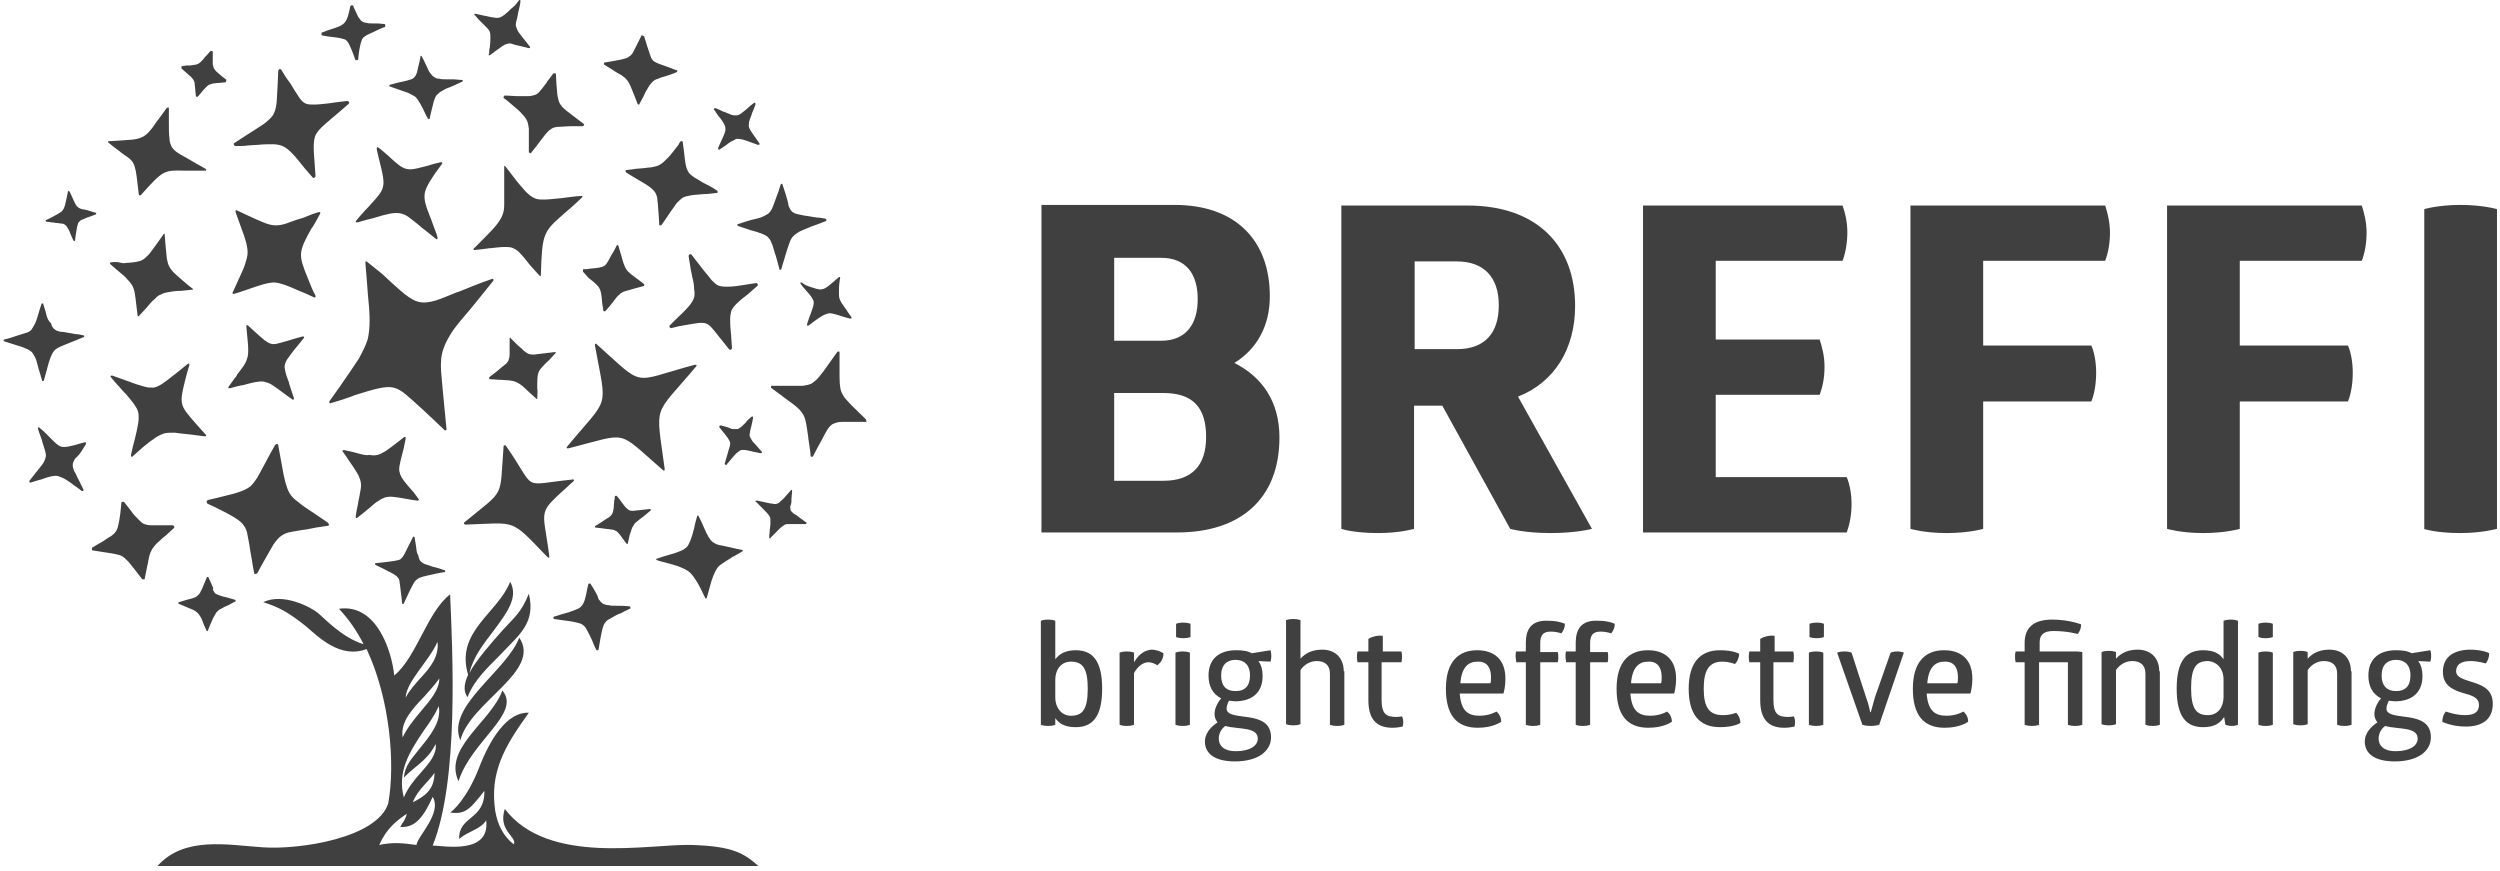 <?xml version="1.0" encoding="UTF-8"?> <svg xmlns="http://www.w3.org/2000/svg" width="416" height="145" viewBox="0 0 416 145" fill="none"><path d="M52.5 87.8L54.5 87.5H54.6C54.6 87.5 54.7 87.5 54.7 87.4C54.7 87.3 54.8 87.3 54.7 87.2C54.7 87.1 54.6 87.1 54.6 87L52.4 85.5C51.2 84.7 50.4 84.2 49.7 83.6C49 83.1 48.5 82.6 48.2 82.1C47.9 81.6 47.7 81 47.5 80.3C47.3 79.6 47.1 78.6 46.9 77.4C46.7 76.3 46.5 75.2 46.3 74.1V74L46.2 73.9C46.1 73.9 46.1 73.9 46 73.9C45.9 73.9 45.9 74 45.8 74L44.8 75.8L44 77.3C43.5 78.2 43.1 79 42.8 79.5C42.4 80.1 42.1 80.5 41.7 80.9C41.2 81.3 40.6 81.6 39.7 81.9C38.9 82.2 37.8 82.4 36.3 82.8L34.6 83.2C34.6 83.2 34.5 83.2 34.5 83.3L34.4 83.4C34.4 83.5 34.4 83.5 34.4 83.6C34.4 83.7 34.5 83.7 34.5 83.8L35.8 84.4C37.2 85.1 38.2 85.6 39 86.1C39.8 86.6 40.3 87 40.6 87.5C40.9 87.9 41.1 88.4 41.2 89.1C41.3 89.7 41.5 90.5 41.6 91.4L41.9 93.1C42 93.7 42.1 94.5 42.3 95.3V95.4C42.3 95.4 42.3 95.5 42.4 95.5C42.5 95.5 42.5 95.5 42.6 95.5C42.7 95.5 42.7 95.4 42.8 95.4L43.9 93.4C44.6 92.2 45.1 91.3 45.5 90.6C46 89.9 46.4 89.4 46.9 89.1C47.3 88.8 47.9 88.6 48.5 88.5C49.2 88.4 50 88.2 51 88.1L52.5 87.8ZM86.4 106.1C90.2 111.7 78.2 116.8 76.6 123.2C74.2 117.5 84.3 111.7 86.4 106.1ZM83.6 114.9C86.8 118.7 78.4 123.3 76.3 130C73.7 124.5 81.7 120.1 83.6 114.9ZM67.7 135.4C66.1 136.5 64.4 137.7 63.1 140.6C65.4 140.1 67.1 140.3 69.3 140.6C69.5 139.1 73.6 135.3 72 132.6C70.5 135.9 69.1 137.8 66.6 137.6C67.1 136.6 67.3 136.8 67.7 135.4ZM72.3 128.6C71.4 130 69.4 131.5 68.7 133.5C70.4 132.6 72.3 131.6 72.3 128.6ZM73 117.5C72.4 118.9 71.5 120.2 70.5 121.6C68 125.3 66.1 128.5 67.2 132.7C67.8 131.2 68.9 129.8 70 128.6C71.5 126.9 72.7 125.5 72.5 123.8C71.1 126.6 69.1 127.4 67.2 129.4C67.4 127.3 68.5 126.3 69.8 124.6C71.7 122.3 73.5 120 73 117.5ZM73.1 112.9C72.4 113.9 71.5 114.9 70.6 115.9C68.6 118 66.6 120.1 67 122.7C67.7 121.2 68.9 119.7 70 118.4C71.6 116.5 73.1 114.8 73.1 112.9ZM72.8 106.8C71.4 110 67.6 113.4 67.5 116.1C68.1 114.9 69.1 113.8 70 112.8C71.6 111.1 73.1 109.2 72.8 106.8ZM52.9 102C53.9 102.8 56.9 106.1 60.5 107.2C59.4 105 58 103 56.4 101.3C62.7 100.4 65.2 108.4 65.6 112.4C69.3 109.4 71.1 101.8 74.9 98.9C75.3 108.4 76.4 129.8 72 140.7C73.7 140.7 81.6 142.3 80.9 136.5C80 138 77.9 138.3 76.4 139.6C76.3 135.7 80.7 136.5 80.6 131.6C78.3 134.5 77.5 135.6 74.9 135.2C75.3 135 77.7 132.9 79.7 127.8C81.6 122.8 84.5 118.4 88 118.6C83.8 124.4 81.5 128.6 82.4 134.9C82.8 137.3 83.8 139.2 85.5 140.5C86.1 139.2 82.8 138.3 84 134.6C91.2 144.1 108 140.4 115 140.6C122 140.8 123.8 142 126.2 144.1C92.9 144.1 59.5 144.1 26.2 144.1C30.7 139.1 37.8 140.6 43.8 141C49.8 141.4 62.7 139.5 64.6 133.7C65.8 127.1 64.9 116.3 61 108C56.6 109.7 52.9 105.9 50.9 104.2C47.9 101.8 46.3 101 43.8 100.2C47.1 98.6 51.7 101 52.9 102ZM84.9 96.8C86.3 99.4 84.4 101.9 82.1 105C80.5 107.1 78.8 109.2 78.1 112C79.1 110 82 106.7 83.7 104.8C85.6 102.7 86.7 102 88 98.8C89.2 103.7 86.3 105.7 83.3 108.9C81.5 110.8 79 112.9 77.8 116C77 115 77.3 113.5 77.9 112.3C75.7 105.1 82.8 102.1 84.9 96.8ZM84.8 56V57.5C84.8 58.2 84.8 58.6 84.8 59C84.8 59.4 84.7 59.7 84.6 60C84.5 60.2 84.3 60.5 84 60.7C83.7 60.9 83.4 61.2 82.9 61.6L82.8 61.7C82.4 62 82 62.3 81.5 62.7L81.4 62.8C81.4 62.9 81.4 62.9 81.4 63C81.4 63 81.4 63 81.5 63.1H81.6L83.1 63.2C83.8 63.2 84.3 63.3 84.8 63.3C85.2 63.4 85.6 63.4 85.9 63.6C86.2 63.7 86.5 63.9 86.9 64.2C87.2 64.5 87.7 64.9 88.2 65.4L89.2 66.3L89.3 66.4C89.4 66.4 89.4 66.4 89.4 66.3V66.2C89.4 65.9 89.5 64.9 89.4 64.7C89.4 63.3 89.4 62.5 89.6 62C89.7 61.7 89.9 61.4 90.2 61.1C90.5 60.8 90.8 60.4 91.3 60L92.4 58.8L92.5 58.7C92.5 58.6 92.5 58.6 92.4 58.6H92.3H92.2C91.6 58.7 91.1 58.7 90.6 58.8H90.5C89.9 58.9 89.4 58.9 89 59C88.6 59 88.3 59 88 58.9C87.7 58.8 87.5 58.6 87.2 58.4C86.9 58.1 86.6 57.8 86.1 57.4L85 56.3L84.9 56.2C84.8 56.2 84.8 56.2 84.8 56.3V56ZM21.8 85L20.7 83.6L20.6 83.5H20.5C20.4 83.5 20.4 83.5 20.3 83.5C20.2 83.5 20.2 83.6 20.2 83.7L20 85.6C19.9 86.3 19.8 86.9 19.7 87.3C19.6 87.8 19.5 88.1 19.3 88.4C19.1 88.7 18.9 88.9 18.5 89.2C18.1 89.4 17.7 89.7 17.1 90.1C16.5 90.4 15.9 90.8 15.4 91.1C15.4 91.1 15.3 91.1 15.3 91.2V91.3C15.3 91.4 15.3 91.4 15.3 91.5C15.3 91.6 15.4 91.6 15.5 91.6L17.4 91.9C18.2 92 18.7 92.1 19.2 92.2C19.7 92.3 20.1 92.4 20.4 92.6C20.7 92.8 21 93.1 21.4 93.5C21.7 93.9 22.1 94.4 22.6 95L23.6 96.3L23.7 96.4H23.8C23.9 96.4 23.9 96.4 24 96.4C24.1 96.4 24.1 96.3 24.1 96.2L24.4 94.7C24.6 93.8 24.7 93.2 24.8 92.7C24.9 92.2 25.1 91.8 25.3 91.4C25.5 91.1 25.8 90.7 26.1 90.4C26.5 90.1 26.9 89.6 27.6 89.1L28.9 87.9L29 87.8V87.7C29 87.6 29 87.6 28.9 87.5C28.9 87.5 28.8 87.4 28.7 87.4C28 87.4 27.3 87.4 26.8 87.4H26.7C26 87.4 25.5 87.4 25.1 87.4C24.6 87.4 24.3 87.3 24 87.2C23.7 87.1 23.4 86.8 23.1 86.5C22.6 86 22.2 85.6 21.8 85ZM116.7 86.8L116.2 85.8H116.1C116.1 85.8 116 85.8 116 85.9L115.7 87L115.5 87.9C115.3 88.7 115.1 89.4 114.9 89.9C114.7 90.4 114.5 90.8 114.3 91C114 91.3 113.7 91.5 113.2 91.7C112.7 91.9 112.2 92.1 111.4 92.3L110.4 92.6L109.2 93V93.1C109.2 93.1 109.2 93.2 109.3 93.2C109.8 93.4 110.3 93.5 110.7 93.6L111.8 93.9C112.5 94.1 113.1 94.3 113.5 94.5C114 94.7 114.3 94.9 114.6 95.1C115 95.4 115.3 95.8 115.7 96.4C116.1 97 116.5 97.7 117 98.8L117.4 99.6H117.5C117.5 99.6 117.5 99.6 117.6 99.5L118.1 97.7C118.3 96.9 118.5 96.3 118.7 95.8C118.9 95.3 119.1 94.9 119.3 94.6C119.5 94.3 119.8 94 120.3 93.7C120.7 93.4 121.3 93.1 122 92.6H122.1C122.5 92.3 123 92.1 123.6 91.7V91.6C123.6 91.6 123.6 91.6 123.5 91.5C122.8 91.4 122.1 91.2 121.6 91.1C120.8 90.9 120.2 90.8 119.7 90.7C119.2 90.6 118.9 90.4 118.6 90.2C118.1 89.8 117.7 89.1 117.1 87.7L116.7 86.8ZM131.7 83L131.8 81.8C131.8 81.8 131.8 81.8 131.8 81.7C131.8 81.7 131.8 81.7 131.8 81.6L131.7 81.5C131.7 81.5 131.6 81.5 131.6 81.6L130.7 82.6C130.4 83 130.1 83.2 129.9 83.4C129.7 83.6 129.5 83.8 129.3 83.8C129.1 83.9 128.9 83.9 128.5 83.8C128.2 83.8 127.9 83.7 127.4 83.6L126 83.3H125.9H125.8L125.7 83.4C125.7 83.4 125.7 83.5 125.8 83.5L126.8 84.5C127.5 85.2 127.9 85.6 128.1 86C128.2 86.2 128.2 86.5 128.2 86.8C128.2 87.1 128.2 87.5 128.1 88.1L128 89.3V89.4C128 89.4 128 89.4 128 89.5L128.1 89.6C128.1 89.6 128.2 89.6 128.2 89.5L129 88.7C129.4 88.3 129.7 88 129.9 87.8C130.2 87.6 130.4 87.4 130.6 87.3C130.8 87.2 131.1 87.2 131.4 87.2C131.7 87.2 132.1 87.2 132.6 87.2H134H134.1C134.1 87.2 134.1 87.2 134.2 87.1V87C134.2 87 134.2 86.9 134.1 86.9C133.7 86.6 133.3 86.3 133 86.1C132.6 85.8 132.4 85.6 132.1 85.5C131.9 85.3 131.7 85.1 131.6 85C131.5 84.8 131.5 84.6 131.5 84.2C131.7 83.9 131.7 83.5 131.7 83ZM102.3 82.6C102.3 82.8 102.3 83.1 102.2 83.3C102.2 83.9 102.1 84.4 102.1 84.7C102 85.1 102 85.3 101.8 85.6C101.7 85.8 101.5 85.9 101.3 86.1C101.1 86.2 100.8 86.4 100.5 86.6L99.9 87L99.1 87.5L99 87.6V87.7C99 87.7 99 87.7 99.1 87.8C99.1 87.8 99.1 87.8 99.2 87.8C99.5 87.8 99.9 87.9 100.1 87.9L100.8 88C101.7 88.1 102.1 88.1 102.6 88.4C103 88.7 103.4 89.3 104.2 90.4L104.3 90.5H104.4L104.5 90.4C104.5 90.4 104.5 90.4 104.5 90.3C104.7 89.4 104.8 88.8 105 88.4C105.1 87.9 105.3 87.6 105.5 87.3C105.6 87.1 105.8 86.9 106.1 86.7C106.3 86.5 106.6 86.3 107 86L108.2 85L108.3 84.9V84.8C108.3 84.8 108.3 84.8 108.2 84.7H108.1L107.2 84.8L106.4 84.9C106 84.9 105.7 85 105.4 85C105.1 85 104.9 85 104.7 84.9C104.5 84.8 104.3 84.6 104 84.3C103.8 84 103.5 83.7 103.1 83.1L102.7 82.6L102.6 82.5H102.5C102.4 82.5 102.4 82.5 102.3 82.6ZM121.1 71.1L120 70.8H119.9H119.8L119.7 70.9C119.7 71 119.7 71 119.7 71.1L120.1 71.6C121 72.7 121.4 73.2 121.5 73.7C121.5 73.9 121.5 74.1 121.4 74.4C121.3 74.7 121.2 75 121.1 75.4C121 75.8 120.8 76.4 120.6 77.1V77.2C120.6 77.2 120.6 77.3 120.7 77.3L120.8 77.4C120.9 77.4 120.9 77.4 120.9 77.3L121.5 76.6L122 76C122.3 75.7 122.5 75.4 122.7 75.3C122.9 75.1 123.1 75 123.3 74.9C123.7 74.8 124.3 74.9 125.5 75.2L126.5 75.4H126.6H126.7L126.8 75.3C126.8 75.2 126.8 75.2 126.7 75.1L126 74.3C125.7 73.9 125.4 73.7 125.2 73.4C125 73.1 124.9 72.9 124.8 72.7C124.7 72.5 124.7 72.3 124.8 72C124.8 71.7 124.9 71.4 125 71C125.1 70.6 125.2 70.2 125.3 69.6V69.5V69.4L125.2 69.3C125.1 69.3 125.1 69.3 125 69.4C124.6 69.7 124.3 70 124.1 70.3L124 70.4C123.4 71 123.1 71.3 122.7 71.4C122.5 71.4 122.3 71.4 122 71.4C121.8 71.4 121.5 71.3 121.1 71.1ZM35.2 97.2L34.7 96.1V96H34.6H34.5C34.5 96 34.4 96 34.4 96.1L33.9 97.3C33.7 97.8 33.6 98.1 33.4 98.4C33.3 98.7 33.1 98.9 32.9 99.1C32.7 99.3 32.5 99.4 32.2 99.5C31.9 99.6 31.5 99.7 31.1 99.8L29.8 100.2C29.8 100.2 29.8 100.2 29.7 100.2C29.7 100.2 29.7 100.2 29.7 100.3V100.4C29.7 100.4 29.7 100.5 29.8 100.5L31 101C31.5 101.2 31.9 101.4 32.2 101.5C32.5 101.7 32.7 101.8 32.9 102C33.1 102.2 33.2 102.4 33.4 102.7C33.6 103 33.7 103.4 33.9 103.9L34.4 105H34.5C34.5 105 34.6 105 34.6 104.9L35 103.9C35.3 103.3 35.4 102.9 35.6 102.6C35.8 102.3 35.9 102 36.1 101.8C36.3 101.6 36.5 101.4 36.8 101.3C37.1 101.1 37.5 100.9 38 100.7L39.1 100.1H39.2C39.2 100.1 39.2 100.1 39.2 100V99.9L39.1 99.8L37.7 99.4C37.2 99.3 36.9 99.2 36.6 99.1C36.3 99 36.1 98.9 35.9 98.8C35.7 98.7 35.6 98.4 35.4 98.1C35.6 98 35.4 97.7 35.2 97.2ZM84.2 74.2C84.1 74.1 84.1 74.1 84 74.1C83.9 74.1 83.9 74.1 83.9 74.1L83.8 74.2C83.1 83.2 84.2 81.2 77.3 86.9C77.3 86.9 77.3 86.9 77.2 87V87.1C77.2 87.2 77.2 87.2 77.3 87.2L77.4 87.3C86.2 87 84.8 86.2 91.1 92.7C91.1 92.7 91.2 92.7 91.2 92.8H91.3C91.4 92.8 91.4 92.8 91.4 92.7C91.4 92.7 91.4 92.6 91.4 92.5C90.3 84 89.2 85.8 95.4 80.1C95.4 80.1 95.4 80.1 95.5 80V79.9C95.5 79.8 95.5 79.8 95.4 79.8C95.4 79.8 95.3 79.7 95.2 79.8C86.4 80.7 89.5 81.8 84.2 74.2ZM97.9 46.2L98 46.3C98.5 46.7 98.8 46.9 99.1 47.2C99.4 47.5 99.6 47.7 99.7 47.9C100 48.4 100.1 49 100.2 50.4L100.4 51.7C100.4 51.7 100.4 51.8 100.5 51.8H100.6H100.7C100.7 51.8 100.7 51.8 100.8 51.7L101.4 51C101.9 50.4 102.2 50 102.5 49.6C102.8 49.2 103.1 49 103.3 48.8C103.6 48.6 103.8 48.5 104.2 48.4C104.6 48.3 105 48.2 105.6 48L107.1 47.6C107.1 47.6 107.2 47.6 107.2 47.5V47.4V47.3L106.7 46.9C106 46.4 105.5 46 105.1 45.7C104.7 45.4 104.4 45.1 104.2 44.8C103.9 44.3 103.7 43.7 103.4 42.6L102.9 40.9C102.9 40.9 102.9 40.8 102.8 40.8H102.7H102.6V40.9C102.3 41.5 102 42.1 101.7 42.5C101.5 42.9 101.3 43.3 101.1 43.6C100.9 43.9 100.8 44.1 100.6 44.2C100.2 44.5 99.5 44.6 98.2 44.7C97.8 44.8 97.4 44.8 97.1 44.8C97.1 44.8 97 44.8 97 44.9V45V45.1V45.2L97.9 46.2ZM51.3 46.5C50.4 44.3 50 43.2 50.1 42.1C50.2 41.1 50.7 40 51.9 37.9L52 37.8C52.4 37.2 52.8 36.4 53.3 35.5V35.4C53.3 35.4 53.3 35.3 53.2 35.3H53.1H53C52.3 35.5 51.8 35.7 51.3 35.9C50.8 36.1 50.4 36.3 49.9 36.4C48.9 36.7 48.2 37 47.6 37.2C47 37.4 46.4 37.5 45.9 37.5C44.7 37.5 43.5 36.9 40.9 35.7L39.4 35H39.3C39.3 35 39.2 35 39.2 35.1V35.2V35.3L40.1 37.8C40.9 39.9 41.2 41 41.2 42.1C41.2 42.6 41 43.2 40.8 43.9C40.6 44.6 40.2 45.4 39.7 46.5L38.7 48.7V48.8C38.7 48.8 38.7 48.9 38.8 48.9H38.9C39.4 48.8 40.5 48.4 41.1 48.2C43.4 47.4 44.6 47 45.7 47C46.7 47.1 47.8 47.5 49.8 48.4L51 48.9L52.3 49.5H52.4C52.4 49.5 52.5 49.5 52.5 49.4C52.5 49.4 52.5 49.4 52.5 49.3V49.2C51.9 48.1 51.6 47.2 51.3 46.5ZM47.9 56.7C46.4 57.1 45.7 57.4 45.1 57.2C44.7 57.1 44.4 56.9 44 56.6C43.6 56.3 43.1 55.8 42.4 55.2L41.2 54.1H41.1C41.1 54.1 41 54.1 41 54.2V54.3V54.4L41.1 55.5C41.2 56.6 41.3 57.4 41.3 58.1C41.3 58.8 41.3 59.3 41.1 59.7C40.9 60.5 40.4 61.1 39.4 62.4V62.5C39 63 38.5 63.7 38 64.4V64.5C38 64.5 38 64.6 38.1 64.6C38.1 64.6 38.1 64.6 38.2 64.6H38.3C39 64.4 39.7 64.2 40.3 64.1H40.4C42.2 63.6 43.1 63.4 43.9 63.5C44.3 63.6 44.7 63.7 45.2 64C45.7 64.3 46.2 64.7 46.9 65.2C47.4 65.6 48 66 48.7 66.5H48.8C48.8 66.5 48.9 66.5 48.9 66.4V66.3V66.2C48.6 65.3 48.3 64.5 48.1 63.8V63.7C47.8 62.9 47.6 62.4 47.5 61.9C47.4 61.4 47.3 61 47.4 60.7C47.5 60.3 47.6 60 48 59.5C48.3 59.1 48.7 58.5 49.3 57.8L50.6 56.2V56.1C50.6 56.1 50.6 56 50.5 56H50.4H50.3C49.2 56.3 48.5 56.5 47.9 56.7ZM59.8 75.5C59.1 75.3 58.3 75.1 57.3 74.9H57.2H57.1L57 75V75.1C57.4 75.6 57.7 76.1 58.1 76.7C59.3 78.4 59.8 79.2 60 80.1C60.1 80.5 60.1 81 60 81.5C59.9 82.1 59.8 82.7 59.6 83.6V83.7C59.5 84.3 59.3 85 59.2 85.9C59.2 85.9 59.2 85.9 59.2 86C59.2 86 59.2 86 59.2 86.1L59.3 86.2H59.4C60.3 85.5 60.9 85 61.5 84.5C62.1 84 62.5 83.6 62.9 83.4C63.3 83.1 63.7 82.9 64 82.8C64.8 82.5 65.9 82.7 68.1 83.1C68.5 83.2 68.9 83.2 69.4 83.3C69.4 83.3 69.4 83.3 69.5 83.3C69.5 83.3 69.5 83.3 69.6 83.3C69.6 83.3 69.6 83.2 69.7 83.2V83.1L68.9 82C67.4 80.3 66.7 79.5 66.5 78.6C66.4 78.3 66.4 77.9 66.5 77.4C66.6 76.9 66.7 76.4 66.9 75.7C67.1 75 67.3 74.1 67.5 73C67.5 73 67.5 73 67.5 72.9C67.5 72.9 67.5 72.9 67.5 72.8L67.4 72.7H67.3L66 73.7C65.2 74.3 64.6 74.8 64.1 75.1C63.6 75.4 63.2 75.6 62.8 75.7C62.4 75.8 62 75.8 61.5 75.7C61.1 75.8 60.5 75.7 59.8 75.5ZM144 69.7L143.4 69.1C142.4 68.1 141.6 67.4 141.1 66.8C140.5 66.2 140.2 65.7 140 65.2C139.7 64.4 139.7 63.4 139.7 61.7V60.3C139.7 59.8 139.7 59.2 139.7 58.6C139.7 58.6 139.7 58.5 139.6 58.5H139.5H139.4C139.4 58.5 139.4 58.5 139.3 58.6C138.8 59.3 138.3 60 137.8 60.7C137.2 61.6 136.7 62.2 136.3 62.7C135.9 63.2 135.5 63.5 135.1 63.8C134.7 64 134.2 64.1 133.6 64.2C133 64.2 132.2 64.2 131.2 64.2C130.4 64.2 129.5 64.2 128.4 64.2C128.4 64.2 128.3 64.2 128.3 64.3V64.4V64.5C128.3 64.5 128.3 64.5 128.4 64.6L129.9 65.7C130.9 66.5 131.7 67 132.3 67.5C132.9 68 133.3 68.4 133.6 68.9C134.1 69.7 134.2 70.8 134.5 72.8V72.9C134.6 73.7 134.8 74.7 134.9 75.9C134.9 75.9 134.9 76 135 76H135.1H135.2C135.2 76 135.2 76 135.3 75.9C135.9 74.7 136.4 73.8 136.8 73.1C137.5 71.7 137.9 71 138.5 70.6C138.9 70.4 139.4 70.2 140.1 70.2C140.8 70.2 141.7 70.2 142.9 70.2H144H144.1L144.2 70.1C144.1 69.8 144.1 69.8 144 69.7ZM62.7 24.9L63 26.2C63.7 29 64 30.2 63.7 31.2C63.5 32 62.8 32.8 61.6 34.1C61.3 34.5 60.8 34.9 60.5 35.3C60.1 35.7 59.7 36.2 59.2 36.8V36.9C59.2 36.9 59.2 37 59.3 37H59.4H59.5L60.9 36.6L62.1 36.3C64.4 35.6 65.6 35.3 66.6 35.5C67.1 35.6 67.6 35.8 68.1 36.2C68.6 36.6 69.3 37.1 70.1 37.8L70.2 37.9C70.9 38.4 71.7 39.1 72.6 39.8H72.7C72.7 39.8 72.8 39.8 72.8 39.7V39.6V39.5C72.6 38.7 72.3 38.1 72.1 37.5C71.9 36.9 71.7 36.4 71.5 35.9C70.8 34.1 70.5 33.2 70.7 32C71 30.9 71.8 29.6 73.6 27.2V27.1C73.6 27.1 73.6 27 73.5 27H73.4H73.3C72.4 27.2 71.7 27.4 71.1 27.6C70.2 27.8 69.6 28 69 28.1C68.4 28.2 68 28.2 67.6 28.1C66.8 27.9 66.1 27.3 64.8 26.1L64.7 26C64.2 25.6 63.6 25 62.9 24.5H62.8C62.8 24.5 62.7 24.5 62.7 24.6V24.7C62.7 24.8 62.7 24.9 62.7 24.9ZM58.8 1.1V1C58.8 1 58.8 0.9 58.7 0.9H58.6C58.5 0.9 58.5 0.9 58.4 0.9L58.3 1C58 2.5 57.8 3.2 57.4 3.7C57 4.2 56.5 4.4 55.6 4.7L54.7 5C54.3 5.1 54 5.3 53.6 5.4C53.6 5.4 53.5 5.4 53.5 5.5V5.6C53.5 5.7 53.5 5.7 53.5 5.8L53.6 5.9L54.8 6.1L55.7 6.2C56.2 6.3 56.5 6.3 56.8 6.4C57.1 6.5 57.4 6.5 57.6 6.7C57.8 6.9 58 7.1 58.2 7.6C58.4 8 58.6 8.5 58.9 9.3L59.1 9.9C59.1 9.9 59.1 10 59.2 10H59.3C59.4 10 59.4 10 59.5 10L59.6 9.9L59.7 8.9C59.8 8.2 59.9 7.7 60 7.3C60.1 6.9 60.2 6.6 60.4 6.3C60.6 6.1 60.8 6 61.1 5.8C61.4 5.7 61.7 5.5 62.2 5.3L63 4.9L64 4.5C64 4.5 64.1 4.5 64.1 4.4V4.3C64.1 4.2 64.1 4.2 64.1 4.1L64 4C63.6 4 63.2 3.9 62.9 3.9H62C61.6 3.9 61.3 3.9 61 3.8C60.7 3.8 60.5 3.7 60.3 3.6C60.1 3.5 59.9 3.2 59.6 2.8C59.4 2.4 59.2 1.9 58.8 1.1ZM47.6 12.9L46.8 11.6L46.7 11.5H46.6C46.5 11.5 46.5 11.5 46.4 11.6C46.4 11.6 46.3 11.7 46.3 11.8L46.2 14.1C46.1 15.5 46.1 16.5 46 17.3C45.9 18.1 45.7 18.7 45.4 19.2C45.1 19.6 44.7 20 44.2 20.4C43.7 20.8 43 21.2 42.1 21.8C41.3 22.3 40.2 23 39 23.8L38.9 23.9V24C38.9 24.1 38.9 24.1 39 24.2C39 24.2 39.1 24.3 39.2 24.3C40 24.3 40.7 24.3 41.3 24.2L42.9 24.1C43.9 24 44.7 24 45.3 24C46 24 46.5 24.1 47 24.3C47.5 24.5 48 24.9 48.6 25.5C49.2 26.1 49.8 26.9 50.7 28L52 29.5L52.1 29.6H52.2C52.3 29.6 52.3 29.6 52.4 29.5C52.4 29.5 52.5 29.4 52.5 29.3L52.4 27.8C52.3 26.4 52.2 25.3 52.2 24.5C52.2 23.6 52.3 23 52.5 22.5C52.7 22.1 53 21.7 53.5 21.2C53.9 20.8 54.5 20.3 55.2 19.7L56.5 18.6C57 18.2 57.5 17.7 58 17.3L58.1 17.2V17.1C58.1 17 58.1 17 58 16.9C58 16.9 57.9 16.8 57.8 16.8L56.1 17L54.7 17.2C53.7 17.3 52.9 17.4 52.3 17.4C51.7 17.4 51.2 17.4 50.8 17.2C50.4 17 50.1 16.7 49.7 16.1C49.4 15.6 48.9 14.9 48.4 14L47.6 12.9ZM81.4 8.9C81.4 8.6 81.4 8.2 81.5 7.9C81.6 7.2 81.6 6.7 81.6 6.3C81.6 5.9 81.6 5.6 81.5 5.3C81.4 5.1 81.3 4.9 81 4.6C80.8 4.4 80.5 4.1 80.2 3.8L79.6 3.2L79 2.5L78.9 2.4C78.9 2.4 78.9 2.3 79 2.3C79 2.3 79 2.3 79.1 2.3H79.2L80.5 2.6C81.2 2.7 81.7 2.9 82.1 2.9C82.5 3 82.9 3 83.2 2.9C83.7 2.7 84.2 2.3 85 1.5L85.7 0.9L86.4 0H86.5C86.5 0 86.6 -9.68575e-08 86.6 0.1V0.2V0.3C86.5 1.1 86.3 1.7 86.2 2.2V2.3C86.1 2.8 86 3.3 85.9 3.6C85.8 4 85.8 4.3 85.9 4.5C86 4.8 86.1 5.1 86.4 5.5C86.7 5.9 87 6.3 87.5 6.9L88.2 7.8V7.9C88.2 7.9 88.2 8 88.1 8C88.1 8 88.1 8 88 8H87.9C87.3 7.8 86.7 7.7 86.3 7.6C85.8 7.5 85.5 7.4 85.2 7.3C84.9 7.2 84.6 7.2 84.4 7.3C83.9 7.4 83.4 7.8 82.3 8.6C82 8.8 81.8 9 81.5 9.2H81.4C81.4 9.2 81.3 9.2 81.3 9.1L81.4 8.9ZM135 47.8C135.5 47.9 135.8 48.1 136.1 48.1C136.4 48.2 136.6 48.2 136.9 48.1C137.1 48.1 137.4 47.9 137.7 47.7C138 47.5 138.3 47.2 138.8 46.8L139.6 46.1H139.7H139.8V46.2L139.7 46.9C139.6 47.6 139.6 48.2 139.6 48.6C139.6 49.1 139.6 49.4 139.7 49.7C139.8 50 139.9 50.2 140.1 50.5C140.3 50.8 140.5 51.1 140.8 51.5L141.2 52.1L141.7 52.8V52.9C141.7 52.9 141.7 53 141.6 53C141.6 53 141.6 53 141.5 53C141.5 53 141.5 53 141.4 53C140.9 52.9 140.4 52.7 140 52.6C139.4 52.4 139 52.3 138.6 52.2C138.2 52.1 137.9 52.1 137.7 52.2C137.2 52.3 136.7 52.6 135.7 53.3C135.3 53.6 134.9 53.9 134.5 54.2H134.4C134.4 54.2 134.3 54.2 134.3 54.1C134.3 54.1 134.3 54.1 134.3 54C134.3 54 134.3 54 134.3 53.9L134.6 53L134.9 52.2C135.1 51.7 135.2 51.3 135.3 51C135.4 50.7 135.4 50.4 135.4 50.2C135.3 49.7 134.9 49.2 134.1 48.3C133.9 48.1 133.4 47.5 133.2 47.2V47.1V47C133.2 47 133.2 47 133.3 47C133.3 47 133.3 47 133.4 47C134 47.5 134.5 47.6 135 47.8ZM106.8 5.8L106.1 7.2C105.8 7.8 105.6 8.2 105.4 8.6C105.2 9 105 9.2 104.7 9.4C104.5 9.6 104.2 9.7 103.8 9.8C103.4 9.9 103 10 102.4 10.1L100.6 10.4C100.5 10.4 100.5 10.4 100.5 10.5V10.6C100.5 10.6 100.5 10.6 100.5 10.7C100.5 10.7 100.5 10.7 100.6 10.8L101.9 11.6C102.5 12 103 12.3 103.4 12.5C103.8 12.8 104.1 13 104.3 13.3C104.8 13.8 105 14.6 105.6 16L106.1 17.3L106.2 17.4H106.3H106.4V17.3L107.1 16C107.4 15.3 107.7 14.8 107.9 14.5C108.1 14.1 108.4 13.8 108.6 13.6C108.8 13.4 109.1 13.2 109.5 13.1C109.9 12.9 110.4 12.8 111 12.6C111.5 12.4 112 12.3 112.6 12L112.7 11.9V11.8V11.7H112.6C112.1 11.5 111.5 11.3 111 11.1C110.4 10.9 109.9 10.7 109.6 10.6C109.2 10.4 108.9 10.3 108.7 10.1C108.5 9.9 108.3 9.6 108.2 9.2C108.1 8.8 107.9 8.4 107.7 7.7L107.2 6.1C107.2 6.1 107.2 6 107.1 6H107L106.8 5.8ZM61 43.5H60.9C60.9 43.5 60.8 43.5 60.8 43.6V43.7C60.9 44.7 61.2 48.8 61.2 48.8C61.4 50.7 61.5 52.1 61.5 53.3C61.5 54.5 61.4 55.5 61.2 56.4C60.9 57.4 60.4 58.4 59.7 59.7C58.9 60.9 57.9 62.4 56.5 64.4L54.8 66.8C54.8 66.8 54.8 66.8 54.8 66.9V67C54.8 67 54.8 67.1 54.9 67.1H55C56.4 66.7 57.6 66.3 58.7 65.9L58.9 65.8C62.4 64.7 64.1 64.2 65.5 64.5C66.2 64.7 66.8 65 67.6 65.7C68.3 66.3 69.2 67.1 70.4 68.2C70.4 68.2 73.3 70.9 74 71.6C74 71.6 74 71.6 74.1 71.6C74.1 71.6 74.1 71.6 74.2 71.6C74.2 71.6 74.3 71.6 74.3 71.5V71.4C74.3 71.4 73.5 63.3 73.4 61.8C73.3 60.3 73.4 59.1 73.8 58C74.1 57.1 74.6 56.2 75.3 55.1C76 54.1 77 52.9 78.3 51.4C78.3 51.4 81.4 47.6 82.1 46.7V46.6V46.5C82.1 46.5 82.1 46.4 82 46.4H81.9C79.6 47.2 77.7 48 76.2 48.6H76.1C74.6 49.2 73.5 49.7 72.5 50C71.5 50.3 70.7 50.4 70 50.3C69.2 50.2 68.3 49.7 67.3 48.9C66.3 48.1 65.1 47 63.5 45.5L61 43.5ZM69.2 90.7L69 89.5V89.4C69 89.4 69 89.4 68.9 89.3H68.8C68.8 89.3 68.7 89.3 68.7 89.4L68 90.8C67.7 91.4 67.5 91.8 67.3 92.2C67.1 92.6 66.9 92.8 66.7 93C66.5 93.2 66.2 93.2 65.8 93.3C65.4 93.4 65 93.4 64.4 93.5L63.6 93.6L62.6 93.7H62.5C62.5 93.7 62.5 93.7 62.4 93.8V93.9C62.4 93.9 62.4 94 62.5 94C63 94.3 63.6 94.5 64.1 94.8C65.3 95.4 65.9 95.7 66.2 96.1C66.4 96.3 66.5 96.6 66.5 97C66.6 97.4 66.6 97.9 66.7 98.5L66.8 99.3L66.9 100.3V100.4C66.9 100.4 66.9 100.4 67 100.5H67.1C67.1 100.5 67.2 100.5 67.2 100.4L67.9 98.9C68.2 98.2 68.5 97.7 68.7 97.3C68.9 96.9 69.1 96.6 69.4 96.4C69.9 96 70.6 95.9 71.9 95.6L72.8 95.4L73.9 95.2H74C74 95.2 74 95.2 74.1 95.1V95L74 94.9C73.2 94.6 72.5 94.4 72 94.3C71.5 94.1 71.1 94 70.8 93.9C70.5 93.8 70.2 93.6 70 93.4C69.8 93.2 69.7 92.9 69.6 92.4C69.3 92 69.3 91.4 69.2 90.7ZM83.9 31.6C83.9 32.6 83.9 33.4 83.9 34.1C83.9 34.8 83.8 35.3 83.6 35.8C83.1 37.1 82 38.2 79.6 40.6L78.8 41.4V41.5V41.6C78.8 41.6 78.8 41.6 78.9 41.6H79C80 41.5 80.8 41.4 81.5 41.3H81.6C82.6 41.2 83.3 41.1 83.9 41.1C84.5 41.1 85 41.1 85.4 41.3C85.8 41.5 86.2 41.7 86.6 42.2C87 42.6 87.5 43.2 88.1 44L88.9 44.9L89.8 45.9H89.9H90V45.8C90.1 42.3 90.2 40.5 90.7 39.2C91.2 37.9 92.1 37.1 93.8 35.6C94.6 34.9 95.7 34 96.9 32.8V32.7V32.6C96.9 32.6 96.9 32.6 96.8 32.6C96.8 32.6 96.8 32.6 96.7 32.6C95.3 32.7 94.1 32.9 93.2 33H93.1C92.1 33.1 91.3 33.2 90.6 33.2C89.9 33.2 89.4 33.2 89 33C88.5 32.8 88 32.4 87.5 31.9C87 31.3 86.3 30.6 85.5 29.5L84.1 27.7C84.1 27.7 84 27.7 84 27.6H83.9C83.9 27.6 83.9 27.6 83.9 27.7C83.9 29.4 83.9 30.6 83.9 31.6ZM85.4 17.6C86.1 18.2 86.6 18.6 86.9 19C87.3 19.4 87.5 19.7 87.7 20.1C87.9 20.5 87.9 20.9 88 21.4C88 21.9 88 22.6 88 23.4C88 24 88 24.6 88 25.3C88 25.3 88 25.4 88.1 25.4L88.2 25.5H88.3C88.3 25.5 88.3 25.5 88.4 25.4L89.2 24.4L89.8 23.6C90.3 23 90.6 22.5 90.9 22.2C91.2 21.8 91.5 21.6 91.8 21.4C92.1 21.2 92.6 21.1 93.1 21.1C93.6 21.1 94.3 21 95.2 21H97C97 21 97.1 21 97.1 20.9L97.2 20.8V20.7C97.2 20.7 97.2 20.7 97.1 20.6L95.4 19.3C94.8 18.8 94.3 18.5 94 18.2C93.6 17.9 93.4 17.6 93.2 17.3C93 17 92.9 16.6 92.8 16.1C92.7 15.6 92.7 15 92.6 14.1L92.5 12.3C92.5 12.3 92.5 12.2 92.4 12.2H92.3C92.3 12.2 92.3 12.2 92.2 12.2C92.2 12.2 92.2 12.2 92.1 12.2C91.7 12.7 91.4 13.1 91.1 13.5L91 13.7C90.5 14.3 90.2 14.8 89.9 15.1C89.6 15.5 89.3 15.7 89 15.8C88.7 15.9 88.3 16 87.9 16C87.4 16 86.9 16 86.1 16H86C85.5 16 84.8 15.9 84 15.9C84 15.9 83.9 15.9 83.9 16L83.8 16.1V16.2C83.8 16.2 83.8 16.2 83.8 16.3C84.4 16.7 84.9 17.2 85.4 17.6ZM117 30.4C116.3 30 115.9 29.7 115.5 29.5C115.1 29.2 114.8 29 114.6 28.7C114.4 28.4 114.2 27.9 114.1 27.4C114 26.8 113.9 26.1 113.8 25.1L113.6 23.6C113.6 23.6 113.6 23.5 113.5 23.5H113.4H113.3C113.1 23.6 113 23.9 112.9 24.1C112.1 25.1 111.6 25.8 111.1 26.3C110.6 26.8 110.2 27.2 109.8 27.4C109.5 27.6 109.1 27.7 108.6 27.8C108.1 27.9 107.6 27.9 106.9 28L105.7 28.1C105.3 28.2 104.8 28.2 104.2 28.3C104.2 28.3 104.1 28.3 104.1 28.4V28.5V28.6C104.1 28.6 104.1 28.6 104.2 28.7C104.7 29 105.1 29.3 105.5 29.5L106.5 30.1C107.2 30.5 107.7 30.8 108.1 31.1C108.5 31.4 108.8 31.7 109 32C109.2 32.3 109.4 32.8 109.4 33.4C109.5 34 109.5 34.7 109.6 35.7L109.7 37.4C109.7 37.4 109.7 37.5 109.8 37.5H109.9H110C110 37.5 110 37.5 110.1 37.4L110.8 36.4L111.4 35.5C111.9 34.8 112.3 34.2 112.6 33.8C113 33.4 113.3 33.1 113.6 32.9C114 32.7 114.4 32.6 115 32.5C115.5 32.4 116.2 32.4 117.1 32.3C117.7 32.3 118.5 32.2 119.3 32.1C119.4 32.1 119.4 32.1 119.4 32V31.9V31.8C119.4 31.8 119.4 31.8 119.3 31.7C118.4 31.1 117.6 30.7 117 30.4ZM125 23.7L126.1 24.1H126.2H126.3L126.4 24V23.9L125.7 22.9C125 21.9 124.6 21.4 124.6 20.9C124.6 20.7 124.6 20.4 124.7 20.1C124.8 19.8 124.9 19.5 125.1 19V18.9C125.3 18.5 125.5 18 125.7 17.4V17.3V17.2L125.6 17.1H125.5C125.1 17.4 124.7 17.7 124.4 18L124.3 18.1C123.9 18.4 123.6 18.7 123.3 18.9C123 19.1 122.8 19.2 122.5 19.2C122.3 19.2 122 19.2 121.7 19.1C121.4 19 121 18.8 120.5 18.6H120.4C120 18.4 119.6 18.2 119.1 18H119H118.9L118.8 18.1V18.2C119.2 18.8 119.5 19.3 119.8 19.6C120.4 20.4 120.7 20.9 120.7 21.3C120.8 21.8 120.5 22.4 120 23.5L119.5 24.6V24.7V24.8L119.6 24.9H119.7C120.1 24.6 120.5 24.4 120.9 24.1L121 24C121.4 23.7 121.7 23.5 122 23.4C122.3 23.2 122.5 23.1 122.7 23.1C123.4 23.1 123.9 23.3 125 23.7ZM13.8 74.7L14.3 73.9C14.3 73.9 14.3 73.9 14.3 73.8V73.7C14.3 73.7 14.3 73.6 14.2 73.6H14.1L13.7 73.7C11.7 74.3 10.8 74.5 10.1 74.3C9.6 74.1 9.2 73.7 8.4 72.9L7.6 72.1C7.3 71.8 7 71.5 6.6 71.2C6.6 71.2 6.5 71.2 6.5 71.1H6.4L6.3 71.2V71.3C6.5 72 6.8 72.7 7 73.3V73.4C7.2 74.1 7.4 74.6 7.5 75C7.6 75.4 7.7 75.8 7.6 76.1C7.5 76.4 7.4 76.8 7.1 77.2C6.8 77.6 6.5 78 6 78.6C5.7 79 5.3 79.5 4.9 80V80.1V80.2C4.9 80.2 4.9 80.3 5 80.3H5.1C5.8 80.1 6.3 79.9 6.8 79.8C8.2 79.3 8.9 79.1 9.6 79.2C9.9 79.3 10.2 79.4 10.6 79.6C11 79.8 11.4 80.1 12 80.5L12.1 80.6C12.5 80.9 13 81.2 13.6 81.7H13.7H13.8L13.9 81.6V81.5C13.5 80.7 13.2 80 12.9 79.5C12.7 79 12.5 78.6 12.3 78.3C12.2 78 12.1 77.7 12.1 77.4C12.1 77.1 12.2 76.8 12.5 76.3C13 75.9 13.4 75.4 13.8 74.7ZM70 9.3L69.8 10.3C69.6 11 69.5 11.6 69.4 12C69.3 12.4 69.1 12.7 68.9 12.9C68.7 13.1 68.5 13.2 68.1 13.3C67.8 13.4 67.4 13.5 66.9 13.6L66 13.8C65.7 13.9 65.3 14 64.9 14.1C64.9 14.1 64.8 14.1 64.8 14.2V14.3V14.4C64.8 14.4 64.8 14.4 64.9 14.4C65.7 14.7 66.4 14.9 66.9 15.1C67.4 15.3 67.9 15.4 68.2 15.6C68.6 15.8 68.8 15.9 69.1 16.1C69.4 16.4 69.6 16.7 69.9 17.2C70.2 17.7 70.5 18.3 70.9 19.2L71.2 19.7L71.3 19.8H71.4H71.5C71.5 19.8 71.5 19.8 71.5 19.7L71.7 18.8C71.9 17.9 72.1 17.3 72.2 16.8C72.4 16.3 72.5 15.9 72.8 15.7C73 15.5 73.2 15.3 73.6 15.1C73.9 14.9 74.3 14.7 74.9 14.5L75.8 14.1L76.9 13.6L77 13.5V13.4C77 13.4 77 13.3 76.9 13.3H76.8C76.3 13.3 75.9 13.2 75.5 13.2H74.4C73.9 13.2 73.4 13.2 73.1 13.1C72.7 13.1 72.5 13 72.2 12.8C71.9 12.6 71.7 12.3 71.4 11.9C71.2 11.5 70.9 10.8 70.5 10L70.2 9.4L70.1 9.3H70C70 9.3 69.9 9.3 69.9 9.4C70.1 9.3 70 9.3 70 9.3ZM7.6 51.9L7.2 50.6C7.2 50.6 7.2 50.6 7.2 50.5C7.2 50.5 7.2 50.5 7.1 50.5H7C7 50.5 6.9 50.5 6.9 50.6C6.7 51.2 6.5 51.8 6.4 52.2C6.2 52.9 6 53.5 5.8 53.9C5.6 54.3 5.4 54.6 5.2 54.9C5 55.1 4.7 55.3 4.3 55.4C3.9 55.5 3.4 55.7 2.7 55.9L1.8 56.2L0.7 56.5C0.7 56.5 0.7 56.5 0.6 56.5C0.6 56.5 0.6 56.5 0.6 56.6C0.6 56.6 0.6 56.6 0.6 56.7L0.7 56.8L2.6 57.4C3.3 57.6 3.9 57.8 4.3 58C4.8 58.2 5.1 58.4 5.3 58.6C5.5 58.8 5.7 59.2 5.9 59.6C6.1 60 6.2 60.6 6.4 61.3C6.6 61.9 6.8 62.6 7 63.3C7 63.3 7 63.3 7 63.4C7 63.4 7 63.4 7.1 63.4H7.2L7.3 63.3L7.8 61.5C8 60.7 8.2 60 8.4 59.5C8.6 59 8.8 58.6 9 58.4C9.2 58.1 9.6 57.9 10 57.7C10.4 57.5 11 57.3 11.7 57L12.7 56.6L13.9 56.1H14C14 56.1 14 56.1 14 56V55.9L13.9 55.8C13.4 55.7 13 55.6 12.6 55.6L11.5 55.4C10.9 55.3 10.4 55.2 10 55.2C9.6 55.1 9.3 55 9.1 54.8C8.8 54.6 8.6 54.3 8.5 53.8C8 53.4 7.8 52.8 7.6 51.9ZM98.8 98L98.3 97.2C98.3 97.2 98.3 97.2 98.2 97.1C98.2 97.1 98.2 97.1 98.1 97.1H98L97.9 97.2L97.8 97.6C97.4 99.7 97.2 100.5 96.6 101C96.2 101.4 95.6 101.5 94.6 101.9L93.5 102.2C93.1 102.3 92.7 102.5 92.2 102.6C92.2 102.6 92.1 102.6 92.1 102.7V102.8V102.9L92.2 103C93 103.1 93.7 103.2 94.3 103.3H94.4C95.1 103.4 95.6 103.5 96 103.6C96.4 103.7 96.8 103.8 97 104C97.3 104.2 97.5 104.5 97.7 104.9C97.9 105.3 98.2 105.8 98.5 106.5C98.7 107 98.9 107.5 99.2 108.1C99.2 108.1 99.2 108.2 99.3 108.2H99.4H99.5L99.6 108.1C99.7 107.4 99.8 106.8 99.9 106.3C100.2 104.8 100.3 104.1 100.7 103.6C100.9 103.3 101.2 103.1 101.6 102.9C102 102.7 102.4 102.4 103.1 102.1H103.2C103.6 101.9 104.1 101.6 104.8 101.3C104.8 101.3 104.9 101.3 104.9 101.2V101.1V101L104.8 100.9C103.9 100.8 103.2 100.8 102.6 100.8C102.1 100.8 101.6 100.8 101.3 100.7C100.9 100.7 100.7 100.6 100.4 100.5C100.1 100.3 99.9 100.1 99.6 99.7C99.5 99.2 99.2 98.7 98.8 98ZM30.8 28.4C31.2 28.4 31.7 28.4 32.3 28.4C32.8 28.4 33.5 28.4 34.2 28.4H34.3V28.3V28.2C34.3 28.2 34.3 28.2 34.2 28.1C33.7 27.8 33.2 27.5 32.8 27.3L31.6 26.6C30.8 26.1 30.1 25.8 29.7 25.5C29.2 25.2 28.9 24.9 28.6 24.5C28.4 24.1 28.2 23.6 28.2 23C28.1 22.4 28.1 21.5 28.1 20.4V19.3V18V17.9H28C28 17.9 28 17.9 27.9 17.9C27.9 17.9 27.9 17.9 27.8 17.9C27.1 18.8 26.6 19.6 26.1 20.2C25.6 20.9 25.3 21.4 24.9 21.8C24.6 22.2 24.2 22.5 23.9 22.7C23.5 22.9 23 23.1 22.3 23.2C21.6 23.3 20.8 23.3 19.7 23.4L18.1 23.5H18V23.6C18 23.6 18 23.6 18 23.7L19 24.5L19.8 25.1C20.4 25.6 20.9 25.9 21.3 26.2C21.7 26.5 22 26.8 22.2 27.2C22.4 27.6 22.5 28 22.6 28.5C22.7 29 22.8 29.8 22.9 30.7L23.1 32.4C23.1 32.4 23.1 32.5 23.2 32.5H23.3H23.4C27.2 28.3 27.2 28.3 30.8 28.4ZM12.6 39.1L12.7 38.5C12.8 38.1 12.8 37.7 12.9 37.5C13 37.2 13 37 13.2 36.9C13.3 36.7 13.5 36.6 13.8 36.5C14.1 36.4 14.4 36.2 14.8 36.1L15.9 35.7L16 35.6V35.5C16 35.5 16 35.5 16 35.4C16 35.4 16 35.4 15.9 35.4L14.6 35C14.2 34.9 13.8 34.8 13.6 34.8C13.3 34.7 13.1 34.6 13 34.5C12.7 34.3 12.5 33.9 12.1 33L11.6 31.9L11.5 31.8H11.4C11.4 31.8 11.4 31.8 11.3 31.8C11.3 31.8 11.3 31.8 11.3 31.9L11.1 32.9C11 33.4 10.9 33.8 10.8 34.2C10.7 34.5 10.6 34.8 10.4 35C10.3 35.2 10.1 35.3 9.8 35.5C9.6 35.6 9.3 35.8 8.9 36C8.6 36.2 8.1 36.4 7.7 36.6L7.6 36.7V36.8C7.6 36.8 7.6 36.8 7.7 36.9C7.7 36.9 7.7 36.9 7.8 36.9C8.4 37 8.9 37 9.3 37.1C9.7 37.1 10 37.2 10.2 37.2C10.5 37.2 10.7 37.3 10.8 37.4C11 37.5 11.1 37.7 11.3 38C11.5 38.3 11.6 38.6 11.8 39.1L12.2 40L12.3 40.1H12.4C12.4 40.1 12.4 40.1 12.5 40V39.9L12.6 39.1ZM37.7 13.3L36.8 12.6C36.5 12.3 36.2 12.1 36 11.9C35.8 11.7 35.7 11.5 35.6 11.4C35.5 11.2 35.5 11 35.4 10.7C35.4 10.4 35.4 10.1 35.4 9.7V8.6C35.4 8.6 35.4 8.5 35.3 8.5H35.2C35.2 8.5 35.2 8.5 35.1 8.5C35.1 8.5 35.1 8.5 35 8.5C34.7 8.9 34.4 9.2 34.2 9.4L34.1 9.5C33.9 9.8 33.7 10 33.5 10.2C33.3 10.4 33.2 10.5 33 10.6C32.8 10.7 32.6 10.8 32.2 10.8C31.9 10.9 31.5 10.9 31 10.9L30.3 11C30.3 11 30.2 11 30.2 11.1V11.2V11.3V11.4L31 12.1C31.3 12.4 31.6 12.6 31.8 12.8C32 13 32.1 13.2 32.2 13.3C32.3 13.5 32.4 13.7 32.4 14C32.4 14.3 32.5 14.6 32.5 15.1L32.6 16C32.6 16 32.6 16.1 32.7 16.1H32.8H32.9C33.1 15.9 33.3 15.6 33.5 15.4C33.8 15 34 14.8 34.2 14.6C34.4 14.4 34.6 14.2 34.8 14.1C35 14 35.2 14 35.4 13.9C35.6 13.9 36 13.8 36.4 13.8L37.5 13.7C37.5 13.7 37.6 13.7 37.6 13.6V13.5L37.7 13.3ZM30.8 63.3C30.3 65.3 30.1 66.3 30.3 67.2C30.5 68.1 31.2 68.9 32.6 70.5L33.4 71.4L34.3 72.4V72.5C34.3 72.5 34.3 72.6 34.2 72.6H34.1H34L31.7 72.3C30.6 72.2 29.8 72.1 29.1 72C28.4 72 27.9 72 27.4 72.1C26.4 72.4 25.5 73 23.8 74.4L22 76H21.9C21.9 76 21.8 76 21.8 75.9C21.8 75.9 21.8 75.9 21.8 75.8C21.8 75.8 21.8 75.8 21.8 75.7C22 74.7 22.2 73.9 22.4 73.2C22.7 72 22.9 71.1 23 70.4C23.1 69.7 23.1 69.1 23 68.6C22.9 68.1 22.6 67.7 22.2 67.1C21.8 66.6 21.3 65.9 20.5 65.1C19.9 64.4 19.2 63.7 18.4 62.7V62.6C18.4 62.6 18.4 62.5 18.5 62.5C18.5 62.5 18.5 62.5 18.6 62.5H18.7C19.8 62.9 20.7 63.2 21.5 63.5C22.5 63.9 23.2 64.1 23.9 64.3C24.5 64.5 25 64.5 25.5 64.5C26.4 64.4 27.3 63.7 29.2 62.2C29.8 61.7 30.5 61.2 31.3 60.5H31.4C31.4 60.5 31.5 60.5 31.5 60.6C31.5 60.6 31.5 60.6 31.5 60.7C31.5 60.7 31.5 60.7 31.5 60.8C31.2 61.7 31 62.6 30.8 63.3ZM19.5 43.6C19.2 43.6 18.6 43.6 18.3 43.7V43.8V43.9C18.9 44.4 19.4 44.9 19.8 45.2C20.4 45.7 20.9 46.1 21.2 46.5C21.6 46.9 21.8 47.2 22 47.5C22.4 48.2 22.5 49.1 22.7 50.9L22.9 52.5V52.6H23H23.1L24.3 51.3C24.9 50.6 25.3 50.1 25.7 49.8C26.1 49.4 26.4 49.1 26.8 49C27.1 48.8 27.5 48.7 28.1 48.6C28.6 48.5 29.2 48.4 30.1 48.4L32 48.2H32.1V48.1C32.1 48.1 32.1 48 32 48L31 47.2C29.4 45.8 28.6 45.2 28.2 44.4C28 44.1 27.9 43.7 27.8 43.2C27.7 42.7 27.7 42.1 27.6 41.4L27.5 40.3C27.5 39.9 27.4 39.4 27.4 39V38.9H27.3C27.3 38.9 27.2 38.9 27.2 39L26 40.7C25.5 41.4 25.1 41.9 24.8 42.3C24.4 42.7 24.1 43 23.8 43.2C23.5 43.4 23.1 43.5 22.5 43.6C22 43.7 21.4 43.7 20.5 43.8L19.5 43.6ZM130.7 32.2L130.2 30.7C130.2 30.7 130.2 30.7 130.2 30.6C130.2 30.6 130.2 30.6 130.1 30.6H130L129.9 30.7C129.7 31.4 129.5 32 129.3 32.5C129 33.3 128.8 33.9 128.6 34.4C128.4 34.9 128.2 35.2 127.9 35.5C127.6 35.7 127.3 35.9 126.8 36.1C126.4 36.3 125.8 36.4 125 36.6L124 36.9L122.8 37.3H122.7C122.7 37.3 122.7 37.3 122.7 37.4V37.5L122.8 37.6L124.9 38.3C125.7 38.5 126.3 38.7 126.8 38.9C127.3 39.1 127.7 39.3 127.9 39.6C128.2 39.9 128.3 40.2 128.5 40.7C128.7 41.2 128.8 41.8 129.1 42.6C129.3 43.3 129.5 44 129.7 44.8V44.9C129.7 44.9 129.7 44.9 129.8 44.9H129.9L130 44.8L130.6 42.8C130.9 41.8 131.1 41.1 131.3 40.6C131.5 40 131.7 39.6 132 39.3C132.3 39 132.6 38.8 133.1 38.5C133.6 38.3 134.2 38 135 37.7L136.1 37.3L137.4 36.8C137.4 36.8 137.5 36.8 137.5 36.7V36.6C137.5 36.5 137.5 36.5 137.5 36.5L137.4 36.4C136.9 36.3 136.4 36.2 135.9 36.2L134.7 36C134 35.9 133.4 35.8 133 35.7C132.5 35.6 132.2 35.5 131.9 35.3C131.6 35.1 131.4 34.7 131.2 34.2C131.2 33.9 131 33.2 130.7 32.2ZM99 57.5C101 68.5 101.5 65.7 94.3 74.4V74.5C94.3 74.5 94.3 74.6 94.4 74.6H94.5H94.6C104.9 72 102.4 71.4 110.4 78.3H110.5C110.5 78.3 110.6 78.3 110.6 78.2C110.6 78.2 110.6 78.2 110.6 78.1V78C109.1 66.8 108.6 69.6 115.9 60.9V60.8C115.9 60.8 115.9 60.7 115.8 60.7C115.8 60.7 115.8 60.7 115.7 60.7H115.6C104.8 63.6 107.5 64.6 99.2 57.2H99.1C99.1 57.2 99 57.2 99 57.3C99 57.3 99 57.4 99 57.5C99 57.4 99 57.4 99 57.5ZM112.9 54.3L114 54.1C115.8 53.8 116.7 53.6 117.4 53.8C118.1 54 118.6 54.7 119.7 56.1C120.1 56.6 120.7 57.3 121.3 58.1C121.4 58.2 121.4 58.2 121.5 58.2C121.6 58.2 121.7 58.2 121.7 58.1L121.8 58V57.9C121.7 56.9 121.7 55.9 121.6 55.2V55.1C121.5 54.3 121.5 53.6 121.5 53.1C121.5 52.5 121.6 52.1 121.7 51.7C121.9 51.3 122.2 50.9 122.6 50.5C123 50.1 123.6 49.6 124.4 49L126 47.6C126.1 47.5 126.1 47.5 126.1 47.4C126.1 47.3 126.1 47.2 126 47.2L125.9 47.1H125.8L123.9 47.4C122.7 47.6 121.9 47.7 121.2 47.7C120.5 47.7 120 47.7 119.5 47.5C119.1 47.3 118.8 47 118.4 46.6C118.1 46.2 117.7 45.7 117.1 45C116.6 44.3 115.9 43.5 115.1 42.4C115 42.3 115 42.3 114.9 42.3C114.8 42.3 114.7 42.3 114.7 42.4L114.6 42.5C114.6 42.6 114.6 42.6 114.6 42.7C114.7 43.4 114.8 44 114.9 44.6L115.2 46.1C115.4 46.9 115.5 47.5 115.5 48.1C115.6 48.7 115.6 49.1 115.5 49.5C115.2 50.5 114.3 51.4 112.3 53.3L111.5 54.1C111.4 54.2 111.4 54.2 111.4 54.3C111.4 54.4 111.4 54.5 111.5 54.5L111.6 54.6H111.7L112.9 54.3Z" fill="#404040"></path><path d="M403.299 88C403.299 88 405.299 88.7 409.399 88.7C412.999 88.7 415.499 88 415.499 88V34.8C415.499 34.8 413.199 34.1 409.399 34.1C405.699 34.1 403.399 34.8 403.399 34.8V88H403.299ZM173.299 34.1V88.6H195.899C206.399 88.6 212.899 83 212.899 72.8C212.899 66.8 209.999 62.7 205.399 60.4C209.099 58.1 211.299 54.3 211.299 49.3C211.299 39.8 205.399 34.1 195.499 34.1H173.299ZM185.399 56.6V42.9H193.199C197.299 42.9 199.299 45.5 199.299 49.8C199.299 54 197.299 56.7 193.199 56.7H185.399V56.6ZM185.399 79.9V65.4H193.599C198.299 65.4 200.699 67.6 200.699 72.7C200.699 77.5 198.299 80 193.599 80H185.399V79.9ZM223.199 34.1V88C223.199 88 225.199 88.7 229.299 88.7C232.999 88.7 235.299 88 235.299 88V67.5H239.999L251.299 88C251.299 88 253.699 88.7 257.999 88.7C262.399 88.7 264.899 88 264.899 88L252.599 66C258.699 63.6 262.099 58 262.099 50.9C262.099 40.9 255.799 34.2 244.199 34.2H223.199V34.1ZM235.399 43.5H242.399C246.999 43.5 249.399 46.2 249.399 50.8C249.399 55.4 247.099 58.1 242.399 58.1H235.399V43.5ZM273.399 34.1V88.6H307.299C307.799 87.2 308.099 85.6 308.099 83.9C308.099 82.2 307.799 80.6 307.299 79.4H285.499V65.7H302.799C303.299 64.3 303.599 62.9 303.599 61C303.599 59.2 303.199 57.8 302.799 56.5H285.499V43.4H306.599C307.099 42.1 307.399 40.4 307.399 38.6C307.399 36.9 306.999 35.3 306.599 34.2H273.399V34.1ZM329.999 66.8H347.999C348.499 65.6 348.799 63.9 348.799 62C348.799 60.3 348.499 58.6 347.999 57.5H329.999V43.4H350.299C350.799 42.1 351.099 40.5 351.099 38.7C351.099 37 350.699 35.4 350.299 34.2H317.899V88C317.899 88 320.199 88.7 323.899 88.7C327.699 88.7 329.999 88 329.999 88V66.8ZM372.699 66.8H390.699C391.199 65.6 391.499 63.9 391.499 62C391.499 60.3 391.199 58.6 390.699 57.5H372.699V43.4H392.999C393.499 42.1 393.799 40.5 393.799 38.7C393.799 37 393.399 35.4 392.999 34.2H360.599V88C360.599 88 362.899 88.7 366.599 88.7C370.399 88.7 372.699 88 372.699 88V66.8Z" fill="#404040"></path><path d="M175.599 103.3C175.599 103.3 175.199 103.1 174.399 103.1C173.599 103.1 173.199 103.3 173.199 103.3V120.6C173.199 120.6 173.599 120.8 174.399 120.8C175.199 120.8 175.599 120.6 175.599 120.6V119.5C176.299 120.5 177.299 121 178.999 121C181.699 121 183.399 119.4 183.399 114.6C183.399 109.8 181.699 108.2 178.999 108.2C177.299 108.2 176.299 108.8 175.599 109.7V103.3ZM180.999 114.6C180.999 118.1 180.099 119.1 178.199 119.1C176.599 119.1 175.599 117.7 175.599 116.1V113.1C175.599 111.5 176.499 110.1 178.199 110.1C180.099 110.1 180.999 111.1 180.999 114.6ZM188.699 110.2V108.6C188.699 108.6 188.299 108.4 187.499 108.4C186.699 108.4 186.299 108.6 186.299 108.6V120.6C186.299 120.6 186.699 120.8 187.499 120.8C188.299 120.8 188.699 120.6 188.699 120.6V112C189.299 110.9 190.199 110.2 191.099 110.2C191.599 110.2 192.099 110.4 192.599 110.7C193.199 110.2 193.599 109.6 193.599 108.7C193.099 108.4 192.399 108.1 191.599 108.1C190.599 108.2 189.599 108.7 188.699 110.2ZM198.099 103.8C198.099 103.8 197.699 103.6 196.899 103.6C196.099 103.6 195.699 103.8 195.699 103.8V106C195.699 106 196.099 106.2 196.899 106.2C197.699 106.2 198.099 106 198.099 106V103.8ZM197.999 108.6C197.999 108.6 197.599 108.4 196.799 108.4C195.999 108.4 195.599 108.6 195.599 108.6V120.6C195.599 120.6 195.999 120.8 196.799 120.8C197.599 120.8 197.999 120.6 197.999 120.6V108.6ZM208.299 108.7C207.599 108.3 206.699 108.2 205.699 108.2C202.699 108.2 201.099 109.8 201.099 112.4C201.099 114.2 201.799 115.5 203.199 116.2C202.699 116.8 202.099 117.8 202.099 118.8C202.099 119.4 202.299 119.8 202.599 120.2C201.999 120.6 200.499 121.7 200.499 123.4C200.499 125.3 201.999 126.7 205.499 126.7C209.299 126.7 211.499 125 211.499 122.7C211.499 117.9 204.399 120.2 204.099 118C204.099 117.5 204.299 117 204.499 116.6C204.799 116.6 205.199 116.7 205.499 116.7C208.499 116.7 210.099 115.1 210.099 112.5C210.099 111.5 209.899 110.7 209.399 110L211.399 110.1C211.599 109.6 211.599 108.7 211.399 108.2L208.299 108.7ZM207.999 112.4C207.999 114.2 207.099 115 205.599 115C204.099 115 203.199 114.2 203.199 112.4C203.199 110.6 204.199 109.8 205.599 109.8C206.999 109.8 207.999 110.6 207.999 112.4ZM209.299 122.9C209.299 124.1 207.999 125 205.599 125C203.699 125 202.799 124.1 202.799 122.9C202.799 122 203.299 121.2 203.899 120.8C205.999 121.4 209.299 120.9 209.299 122.9ZM223.599 111.7C223.599 109.6 222.299 108.1 219.999 108.1C218.499 108.1 217.299 108.6 216.399 109.6V103.2C216.399 103.2 215.999 103 215.199 103C214.399 103 213.999 103.2 213.999 103.2V120.5C213.999 120.5 214.399 120.7 215.199 120.7C215.999 120.7 216.399 120.5 216.399 120.5V111.5C216.999 110.6 217.999 110 219.099 110C220.599 110 221.299 110.8 221.299 112.1V120.6C221.299 120.6 221.699 120.8 222.499 120.8C223.299 120.8 223.699 120.6 223.699 120.6V111.7H223.599ZM230.099 110.2H233.199C233.199 110.2 233.299 109.8 233.299 109.3C233.299 108.7 233.199 108.4 233.199 108.4H230.099V105.8C229.199 105.7 228.399 105.9 227.699 106.3V108.4H225.899C225.899 108.4 225.799 108.7 225.799 109.3C225.799 109.8 225.899 110.2 225.899 110.2H227.699V116.5C227.699 119.5 228.899 121.1 231.699 121.1C232.299 121.1 232.999 121 233.399 120.9C233.399 120.9 233.499 120.6 233.499 120.1C233.499 119.6 233.299 119.2 233.299 119.2C233.299 119.2 232.799 119.3 232.299 119.3C230.599 119.3 229.899 118.7 229.899 116.5V110.2H230.099ZM250.199 115.3C250.199 115.3 250.499 114.4 250.499 112.9C250.499 109.8 248.699 108.2 245.799 108.2C242.699 108.2 240.599 110.1 240.599 114.6C240.599 118.9 242.299 121.1 245.899 121.1C248.499 121.1 249.799 120.1 249.799 120.1C249.799 119.4 249.499 118.8 248.999 118.4C248.999 118.4 247.899 119.1 246.199 119.1C244.199 119.1 243.099 118.2 242.899 115.4H250.199V115.3ZM248.099 112.6C248.099 113.1 248.099 113.5 247.999 113.7H242.999C243.199 111.1 244.299 110.1 245.799 110.1C247.499 110 248.099 111.2 248.099 112.6ZM253.899 107V108.4H252.299C252.199 108.6 252.199 108.9 252.199 109.3C252.199 109.6 252.299 109.9 252.299 110.2H253.899V120.6C253.899 120.6 254.299 120.8 255.099 120.8C255.899 120.8 256.299 120.6 256.299 120.6V110.2H259.199C259.299 109.9 259.299 109.7 259.299 109.4C259.299 109 259.299 108.7 259.199 108.5H256.299V107C256.299 105.8 256.699 105.1 257.999 105.1C259.099 105.1 259.799 105.4 259.799 105.4C260.199 104.9 260.399 104.4 260.399 103.8C260.399 103.8 259.399 103.3 257.799 103.3C254.799 103.1 253.899 104.7 253.899 107ZM262.199 107V108.4H260.599C260.499 108.6 260.499 108.9 260.499 109.3C260.499 109.6 260.599 109.9 260.599 110.2H262.199V120.6C262.199 120.6 262.599 120.8 263.399 120.8C264.199 120.8 264.599 120.6 264.599 120.6V110.2H267.499C267.599 109.9 267.599 109.7 267.599 109.4C267.599 109 267.599 108.7 267.499 108.5H264.599V107C264.599 105.8 264.999 105.1 266.299 105.1C267.399 105.1 268.099 105.4 268.099 105.4C268.499 104.9 268.699 104.4 268.699 103.8C268.699 103.8 267.699 103.3 266.099 103.3C263.099 103.1 262.199 104.7 262.199 107ZM278.599 115.3C278.599 115.3 278.899 114.4 278.899 112.9C278.899 109.8 277.099 108.2 274.199 108.2C271.099 108.2 268.999 110.1 268.999 114.6C268.999 118.9 270.699 121.1 274.299 121.1C276.899 121.1 278.199 120.1 278.199 120.1C278.199 119.4 277.899 118.8 277.399 118.4C277.399 118.4 276.299 119.1 274.599 119.1C272.599 119.1 271.499 118.2 271.299 115.4H278.599V115.3ZM276.499 112.6C276.499 113.1 276.499 113.5 276.399 113.7H271.399C271.599 111.1 272.699 110.1 274.199 110.1C275.899 110 276.499 111.2 276.499 112.6ZM286.599 110.1C287.799 110.1 288.699 110.5 288.699 110.5C289.099 110.1 289.399 109.4 289.399 108.8C289.399 108.8 288.499 108.2 286.199 108.2C282.799 108.2 280.999 110.4 280.999 114.6C280.999 118.8 282.699 121 286.199 121C288.599 121 289.599 120.3 289.599 120.3C289.599 119.6 289.299 119 288.899 118.6C288.899 118.6 287.999 119 286.699 119C284.399 119 283.499 117.7 283.499 114.6C283.499 111.5 284.399 110.1 286.599 110.1ZM295.299 110.2H298.399C298.399 110.2 298.499 109.8 298.499 109.3C298.499 108.7 298.399 108.4 298.399 108.4H295.299V105.8C294.399 105.7 293.599 105.9 292.899 106.3V108.4H291.099C291.099 108.4 290.999 108.7 290.999 109.3C290.999 109.8 291.099 110.2 291.099 110.2H292.899V116.5C292.899 119.5 294.099 121.1 296.899 121.1C297.499 121.1 298.199 121 298.599 120.9C298.599 120.9 298.699 120.6 298.699 120.1C298.699 119.6 298.499 119.2 298.499 119.2C298.499 119.2 297.999 119.3 297.499 119.3C295.799 119.3 295.099 118.7 295.099 116.5V110.2H295.299ZM303.499 103.8C303.499 103.8 303.099 103.6 302.299 103.6C301.499 103.6 301.099 103.8 301.099 103.8V106C301.099 106 301.499 106.2 302.299 106.2C303.099 106.2 303.499 106 303.499 106V103.8ZM303.399 108.6C303.399 108.6 302.999 108.4 302.199 108.4C301.399 108.4 300.999 108.6 300.999 108.6V120.6C300.999 120.6 301.399 120.8 302.199 120.8C302.999 120.8 303.399 120.6 303.399 120.6V108.6ZM308.099 108.6C308.099 108.6 307.699 108.4 306.899 108.4C306.099 108.4 305.699 108.6 305.699 108.6L309.899 120.6C309.899 120.6 310.399 120.8 311.299 120.8C312.099 120.8 312.699 120.6 312.699 120.6L316.799 108.6C316.799 108.6 316.399 108.4 315.699 108.4C314.999 108.4 314.599 108.6 314.599 108.6L311.999 116C311.599 117.4 311.299 118.5 311.299 118.5H311.199C311.199 118.5 310.999 117.3 310.499 116L308.099 108.6ZM327.899 115.3C327.899 115.3 328.199 114.4 328.199 112.9C328.199 109.8 326.399 108.2 323.499 108.2C320.399 108.2 318.299 110.1 318.299 114.6C318.299 118.9 319.999 121.1 323.599 121.1C326.199 121.1 327.499 120.1 327.499 120.1C327.499 119.4 327.199 118.8 326.699 118.4C326.699 118.4 325.599 119.1 323.899 119.1C321.899 119.1 320.799 118.2 320.599 115.4H327.899V115.3ZM325.799 112.6C325.799 113.1 325.799 113.5 325.699 113.7H320.699C320.899 111.1 321.999 110.1 323.499 110.1C325.199 110 325.799 111.2 325.799 112.6ZM336.899 107V108.4H335.399C335.399 108.4 335.299 108.7 335.299 109.3C335.299 109.8 335.399 110.2 335.399 110.2H336.899V120.6C336.899 120.6 337.299 120.8 338.099 120.8C338.899 120.8 339.299 120.6 339.299 120.6V110.2H344.099V120.6C344.099 120.6 344.499 120.8 345.299 120.8C346.099 120.8 346.499 120.6 346.499 120.6V108.5C346.399 108.5 345.999 108.4 345.299 108.4H339.399V106.9C339.399 105.6 340.099 105 341.699 105C344.099 105 345.699 105.5 345.699 105.5C346.099 105.1 346.299 104.5 346.299 103.9C346.299 103.9 344.299 103.1 341.499 103.1C338.199 103.1 336.899 104.6 336.899 107ZM359.299 111.7C359.299 109.6 357.999 108.1 355.699 108.1C354.199 108.1 352.999 108.6 352.099 109.6V108.5C352.099 108.5 351.699 108.3 350.899 108.3C350.099 108.3 349.699 108.5 349.699 108.5V120.5C349.699 120.5 350.099 120.7 350.899 120.7C351.699 120.7 352.099 120.5 352.099 120.5V111.5C352.699 110.6 353.699 110 354.799 110C356.299 110 356.999 110.8 356.999 112.1V120.6C356.999 120.6 357.399 120.8 358.199 120.8C358.999 120.8 359.399 120.6 359.399 120.6V111.7H359.299ZM369.999 103.3V109.7C369.299 108.7 368.299 108.2 366.599 108.2C363.899 108.2 362.199 109.8 362.199 114.6C362.199 119.4 363.899 121 366.599 121C368.399 121 369.399 120.4 370.099 119.3L370.299 120.6C370.299 120.6 370.799 120.8 371.399 120.8C371.999 120.8 372.399 120.6 372.399 120.6V103.3C372.399 103.3 371.999 103.1 371.199 103.1C370.399 103.1 369.999 103.3 369.999 103.3ZM369.999 113V116C369.999 117.6 369.099 119 367.399 119C365.499 119 364.599 118 364.599 114.5C364.599 111 365.499 110 367.399 110C368.999 110.1 369.999 111.4 369.999 113ZM378.199 103.8C378.199 103.8 377.799 103.6 376.999 103.6C376.199 103.6 375.799 103.8 375.799 103.8V106C375.799 106 376.199 106.2 376.999 106.2C377.799 106.2 378.199 106 378.199 106V103.8ZM378.199 108.6C378.199 108.6 377.799 108.4 376.999 108.4C376.199 108.4 375.799 108.6 375.799 108.6V120.6C375.799 120.6 376.199 120.8 376.999 120.8C377.799 120.8 378.199 120.6 378.199 120.6V108.6ZM391.199 111.7C391.199 109.6 389.899 108.1 387.599 108.1C386.099 108.1 384.899 108.6 383.999 109.6V108.5C383.999 108.5 383.599 108.3 382.799 108.3C381.999 108.3 381.599 108.5 381.599 108.5V120.5C381.599 120.5 381.999 120.7 382.799 120.7C383.599 120.7 383.999 120.5 383.999 120.5V111.5C384.599 110.6 385.599 110 386.699 110C388.199 110 388.899 110.8 388.899 112.1V120.6C388.899 120.6 389.299 120.8 390.099 120.8C390.899 120.8 391.299 120.6 391.299 120.6V111.7H391.199ZM401.299 108.7C400.599 108.3 399.699 108.2 398.699 108.2C395.699 108.2 394.099 109.8 394.099 112.4C394.099 114.2 394.799 115.5 396.199 116.2C395.699 116.8 395.099 117.8 395.099 118.8C395.099 119.4 395.299 119.8 395.599 120.2C394.999 120.6 393.499 121.7 393.499 123.4C393.499 125.3 394.999 126.7 398.499 126.7C402.299 126.7 404.499 125 404.499 122.7C404.499 117.9 397.399 120.2 397.099 118C397.099 117.5 397.299 117 397.499 116.6C397.799 116.6 398.199 116.7 398.499 116.7C401.499 116.7 403.099 115.1 403.099 112.5C403.099 111.5 402.899 110.7 402.399 110L404.399 110.1C404.599 109.6 404.599 108.7 404.399 108.2L401.299 108.7ZM401.099 112.4C401.099 114.2 400.199 115 398.699 115C397.299 115 396.299 114.2 396.299 112.4C396.299 110.6 397.299 109.8 398.699 109.8C400.099 109.8 401.099 110.6 401.099 112.4ZM402.299 122.9C402.299 124.1 400.999 125 398.599 125C396.699 125 395.799 124.1 395.799 122.9C395.799 122 396.299 121.2 396.899 120.8C398.999 121.4 402.299 120.9 402.299 122.9ZM406.499 111.8C406.499 114.1 408.199 114.8 409.799 115.3C411.199 115.7 412.499 116 412.499 117.3C412.499 118.5 411.699 119 410.199 119C408.599 119 406.999 118.4 406.999 118.4C406.599 118.8 406.399 119.5 406.399 120.1C406.399 120.1 407.899 120.9 410.299 120.9C413.299 120.9 414.799 119.5 414.799 117.1C414.799 114.8 413.199 114.1 411.699 113.6C410.199 113.1 408.699 112.8 408.699 111.7C408.699 110.6 409.499 110 411.099 110C412.399 110 413.599 110.4 413.599 110.4C413.999 110 414.199 109.3 414.199 108.7C414.199 108.7 413.199 108.1 410.899 108.1C407.899 108.2 406.499 109.6 406.499 111.8Z" fill="#404040"></path></svg> 